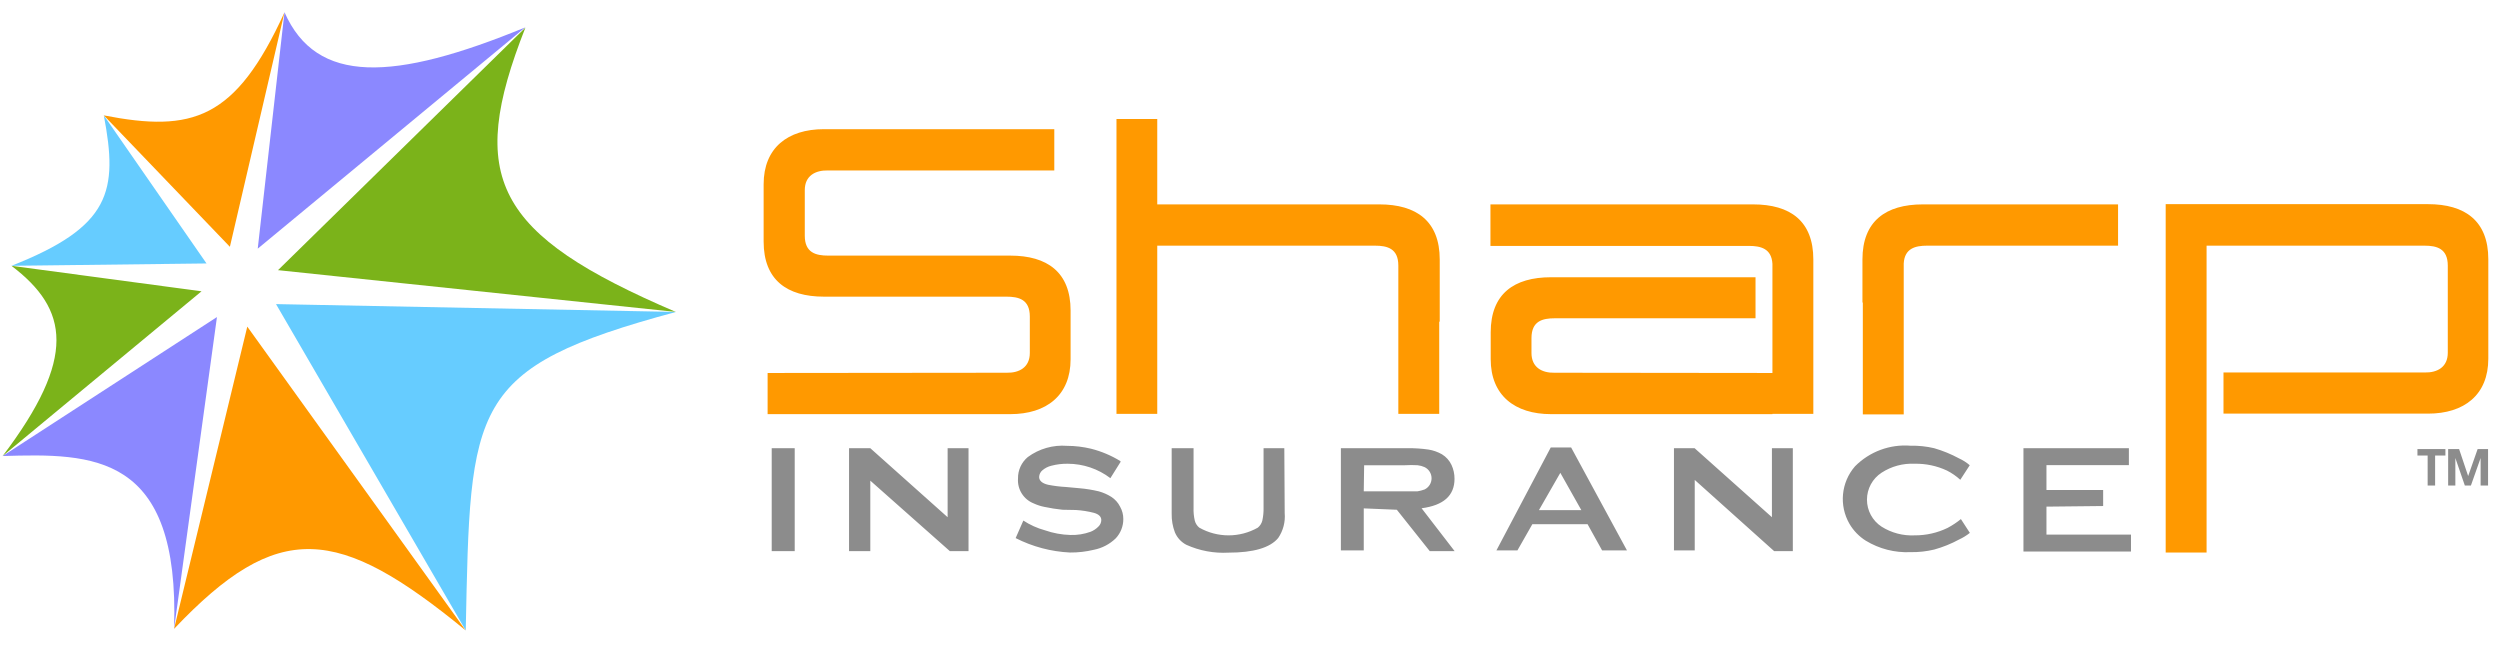 <?xml version="1.0" encoding="UTF-8"?>
<svg width="139px" height="36px" viewBox="0 0 139 36" version="1.1" xmlns="http://www.w3.org/2000/svg" xmlns:xlink="http://www.w3.org/1999/xlink">
    <!-- Generator: sketchtool 60.1 (101010) - https://sketch.com -->
    <title>0FFA23DE-210A-4E22-A54D-728CCD295755</title>
    <desc>Created with sketchtool.</desc>
    <g id="Asset-Artboard-Page" stroke="none" stroke-width="1" fill="none" fill-rule="evenodd">
        <g id="sharp-logo" fill-rule="nonzero">
            <g>
                <path d="M9.678,34.964 C15.471,28.854 18.782,29.22 25.895,35.054 L13.749,18.16 L9.678,34.964 Z" id="Path" fill="#FF9900"></path>
                <path d="M12.063,17.627 L0.145,25.356 C5.157,25.204 10.01,25.169 9.678,34.964 L12.063,17.627 Z" id="Path" fill="#8B88FF"></path>
                <path d="M0.636,14.779 C3.816,17.192 4.293,19.881 0.145,25.356 L11.205,16.196 L0.636,14.779 Z" id="Path" fill="#7BB31A"></path>
                <path d="M0.636,14.779 L11.482,14.648 L5.772,6.415 C6.574,10.632 6.166,12.602 0.636,14.779" id="Path" fill="#66CCFF"></path>
                <path d="M15.816,0.691 L12.782,13.722 L5.772,6.415 C10.694,7.376 13.093,6.657 15.816,0.691" id="Path" fill="#FF9900"></path>
                <path d="M15.816,0.691 L14.33,13.825 L29.206,1.521 C21.879,4.535 17.593,4.714 15.816,0.677" id="Path" fill="#8B88FF"></path>
                <path d="M29.213,1.535 L15.457,15.021 L37.577,17.344 C27.485,13.023 25.916,9.892 29.213,1.535" id="Path" fill="#7BB31A"></path>
                <path d="M25.895,35.054 C26.158,22.487 26.026,20.462 37.584,17.344 L15.346,16.908 L25.895,35.054 Z" id="Path" fill="#66CCFF"></path>
                <path d="M98.547,20.738 L98.547,23.026 L86.236,23.026 C84.224,23.026 82.883,21.982 82.883,19.971 L82.883,18.478 C82.883,16.335 84.183,15.415 86.236,15.415 L97.607,15.415 L97.607,17.696 L86.45,17.696 C85.759,17.696 85.15,17.849 85.15,18.802 L85.15,19.625 C85.15,20.434 85.745,20.738 86.422,20.724 L98.547,20.738 Z M98.547,14.669 C98.499,13.818 97.89,13.673 97.248,13.673 L82.869,13.673 L82.869,11.364 L97.469,11.364 C99.543,11.364 100.821,12.291 100.821,14.427 L100.821,15.706 L100.821,15.706 L100.821,23.012 L98.547,23.012 L98.547,16.791 L98.547,16.791 L98.547,14.655 L98.547,14.669 Z M80.049,17.883 L80.049,14.427 C80.049,12.291 78.749,11.364 76.696,11.364 L64.343,11.364 L64.343,6.615 L62.076,6.615 L62.076,23.012 L64.343,23.012 L64.343,13.659 L76.447,13.659 C77.139,13.659 77.747,13.818 77.747,14.765 L77.747,23.012 L80.021,23.012 L80.021,17.883 L80.049,17.883 Z M103.552,16.819 L103.552,14.427 C103.552,12.291 104.851,11.364 106.911,11.364 L117.764,11.364 L117.764,13.659 L107.146,13.659 C106.497,13.659 105.895,13.805 105.847,14.648 L105.847,16.819 L105.847,16.819 L105.847,23.04 L103.573,23.04 L103.573,16.819 L103.552,16.819 Z M42.679,20.738 L42.679,23.026 L56.172,23.026 C58.184,23.026 59.525,21.982 59.525,19.971 L59.525,17.268 C59.525,15.132 58.225,14.212 56.172,14.212 L46.052,14.212 C45.361,14.212 44.746,14.053 44.746,13.106 L44.746,10.569 C44.746,9.761 45.347,9.463 46.025,9.477 L58.619,9.477 L58.619,7.182 L45.81,7.182 C43.792,7.182 42.458,8.226 42.458,10.245 L42.458,13.431 C42.458,15.567 43.757,16.494 45.81,16.494 L55.951,16.494 C56.642,16.494 57.258,16.646 57.258,17.6 L57.258,19.625 C57.258,20.434 56.656,20.738 55.979,20.724 L42.679,20.738 Z M120.412,11.364 L120.412,11.364 L120.412,30.72 L122.686,30.72 L122.686,13.659 L134.797,13.659 C135.488,13.659 136.097,13.818 136.097,14.772 L136.097,19.611 C136.097,20.42 135.502,20.724 134.825,20.71 L123.626,20.71 L123.626,22.998 L134.998,22.998 C137.009,22.998 138.35,21.955 138.35,19.943 L138.35,14.413 C138.35,12.277 137.051,11.351 134.998,11.351 L120.412,11.351 L120.412,11.364 Z" id="Shape" fill="#FF9900"></path>
                <path d="M42.907,24.92 L44.186,24.92 L44.186,30.644 L42.907,30.644 L42.907,24.92 Z M48.389,26.724 L48.389,30.644 L47.207,30.644 L47.207,24.92 L48.389,24.92 L52.688,28.757 L52.688,24.92 L53.85,24.92 L53.85,30.644 L52.813,30.644 L48.389,26.724 Z M62.304,25.681 L61.737,26.586 C61.058,26.068 60.227,25.787 59.373,25.784 C59.063,25.779 58.754,25.816 58.454,25.895 C58.273,25.939 58.105,26.024 57.963,26.144 C57.85,26.235 57.782,26.371 57.776,26.517 C57.776,26.724 57.942,26.876 58.274,26.953 C58.602,27.018 58.935,27.059 59.269,27.077 L60.023,27.146 C60.384,27.177 60.742,27.235 61.094,27.319 C61.338,27.387 61.571,27.489 61.785,27.623 C61.995,27.758 62.165,27.946 62.276,28.169 C62.396,28.38 62.458,28.618 62.456,28.86 C62.458,29.258 62.307,29.642 62.034,29.932 C61.699,30.257 61.276,30.478 60.818,30.568 C60.383,30.673 59.937,30.724 59.49,30.72 C58.438,30.67 57.408,30.396 56.47,29.918 L56.898,28.943 C57.266,29.185 57.67,29.367 58.094,29.483 C58.552,29.644 59.033,29.732 59.518,29.745 C59.899,29.757 60.279,29.696 60.638,29.566 C60.799,29.502 60.945,29.406 61.067,29.282 C61.17,29.188 61.23,29.055 61.232,28.916 C61.232,28.729 61.094,28.591 60.825,28.515 C60.496,28.43 60.161,28.377 59.822,28.356 L59.076,28.342 C58.737,28.307 58.4,28.254 58.066,28.183 C57.862,28.142 57.662,28.077 57.472,27.989 C56.911,27.768 56.559,27.208 56.601,26.607 C56.592,26.146 56.793,25.706 57.147,25.411 C57.777,24.948 58.552,24.727 59.331,24.789 C59.779,24.79 60.224,24.844 60.659,24.948 C61.237,25.094 61.789,25.327 62.297,25.639 M71.429,28.529 C71.472,29.017 71.345,29.505 71.069,29.911 C70.62,30.457 69.687,30.727 68.304,30.727 C67.499,30.772 66.695,30.623 65.961,30.291 C65.675,30.142 65.45,29.898 65.325,29.6 C65.199,29.269 65.138,28.917 65.145,28.563 L65.145,24.92 L66.362,24.92 L66.362,28.218 C66.352,28.464 66.375,28.71 66.431,28.95 C66.471,29.102 66.558,29.237 66.68,29.337 C67.69,29.909 68.926,29.909 69.936,29.337 C70.057,29.237 70.144,29.102 70.184,28.95 C70.237,28.71 70.26,28.464 70.254,28.218 L70.254,24.92 L71.408,24.92 L71.429,28.529 Z M75.825,28.266 L75.825,30.602 L74.553,30.602 L74.553,24.92 L78.258,24.92 C78.649,24.914 79.04,24.94 79.427,24.996 C79.689,25.038 79.942,25.127 80.173,25.259 C80.405,25.4 80.59,25.607 80.705,25.853 C80.816,26.094 80.872,26.356 80.871,26.621 C80.871,27.554 80.263,28.1 79.04,28.259 L80.878,30.644 L79.496,30.644 L77.664,28.342 L75.825,28.266 Z M75.825,27.319 L78.113,27.319 C78.445,27.319 78.68,27.319 78.804,27.319 C78.941,27.298 79.076,27.263 79.205,27.215 C79.444,27.1 79.595,26.858 79.595,26.593 C79.595,26.328 79.444,26.086 79.205,25.971 C79.083,25.916 78.952,25.881 78.818,25.867 C78.588,25.853 78.357,25.853 78.127,25.867 L75.846,25.867 L75.825,27.319 Z M88.268,29.144 L85.199,29.144 L84.369,30.602 L83.201,30.602 L86.222,24.879 L87.355,24.879 L90.459,30.602 L89.077,30.602 L88.268,29.144 Z M87.922,28.363 L86.754,26.289 L85.565,28.363 L87.922,28.363 Z M94.227,26.683 L94.227,30.602 L93.072,30.602 L93.072,24.92 L94.22,24.92 L98.519,28.757 L98.519,24.92 L99.681,24.92 L99.681,30.644 L98.644,30.644 L94.227,26.683 Z M108.999,28.819 L109.524,29.628 C109.342,29.773 109.142,29.896 108.93,29.994 C108.492,30.232 108.028,30.42 107.547,30.554 C107.115,30.658 106.672,30.707 106.227,30.699 C105.353,30.739 104.486,30.518 103.739,30.063 C103.367,29.829 103.056,29.509 102.833,29.13 C102.24,28.108 102.362,26.822 103.137,25.929 C103.947,25.11 105.078,24.69 106.227,24.782 C106.669,24.772 107.11,24.819 107.54,24.92 C108.02,25.059 108.484,25.249 108.923,25.487 C109.138,25.585 109.339,25.713 109.518,25.867 L108.992,26.676 C108.77,26.473 108.521,26.301 108.252,26.164 C107.69,25.902 107.075,25.772 106.455,25.784 C105.805,25.753 105.162,25.927 104.616,26.282 C104.109,26.612 103.803,27.177 103.803,27.782 C103.803,28.387 104.109,28.952 104.616,29.282 C105.165,29.629 105.807,29.798 106.455,29.766 C107.089,29.77 107.716,29.628 108.287,29.351 C108.549,29.212 108.797,29.048 109.027,28.86 M113.783,28.169 L113.783,29.725 L118.483,29.725 L118.483,30.665 L112.504,30.665 L112.504,24.92 L118.366,24.92 L118.366,25.86 L113.783,25.86 L113.783,27.243 L116.935,27.243 L116.935,28.135 L113.783,28.169 Z" id="Shape" fill="#8C8C8C"></path>
                <path d="M134.41,24.969 L134.41,25.328 L134.977,25.328 L134.977,26.994 L135.392,26.994 L135.392,25.328 L135.965,25.328 L135.965,24.969 L134.41,24.969 Z M137.756,24.969 L137.23,26.469 L136.726,24.969 L136.117,24.969 L136.117,26.994 L136.518,26.994 L136.518,25.798 L136.518,25.466 L136.518,25.466 L137.044,26.994 L137.383,26.994 L137.922,25.466 L137.922,25.466 L137.922,25.833 L137.922,26.994 L138.336,26.994 L138.336,24.969 L137.756,24.969 Z" id="Shape" fill="#8C8C8C"></path>
            </g>
        </g>
    </g>
</svg>
